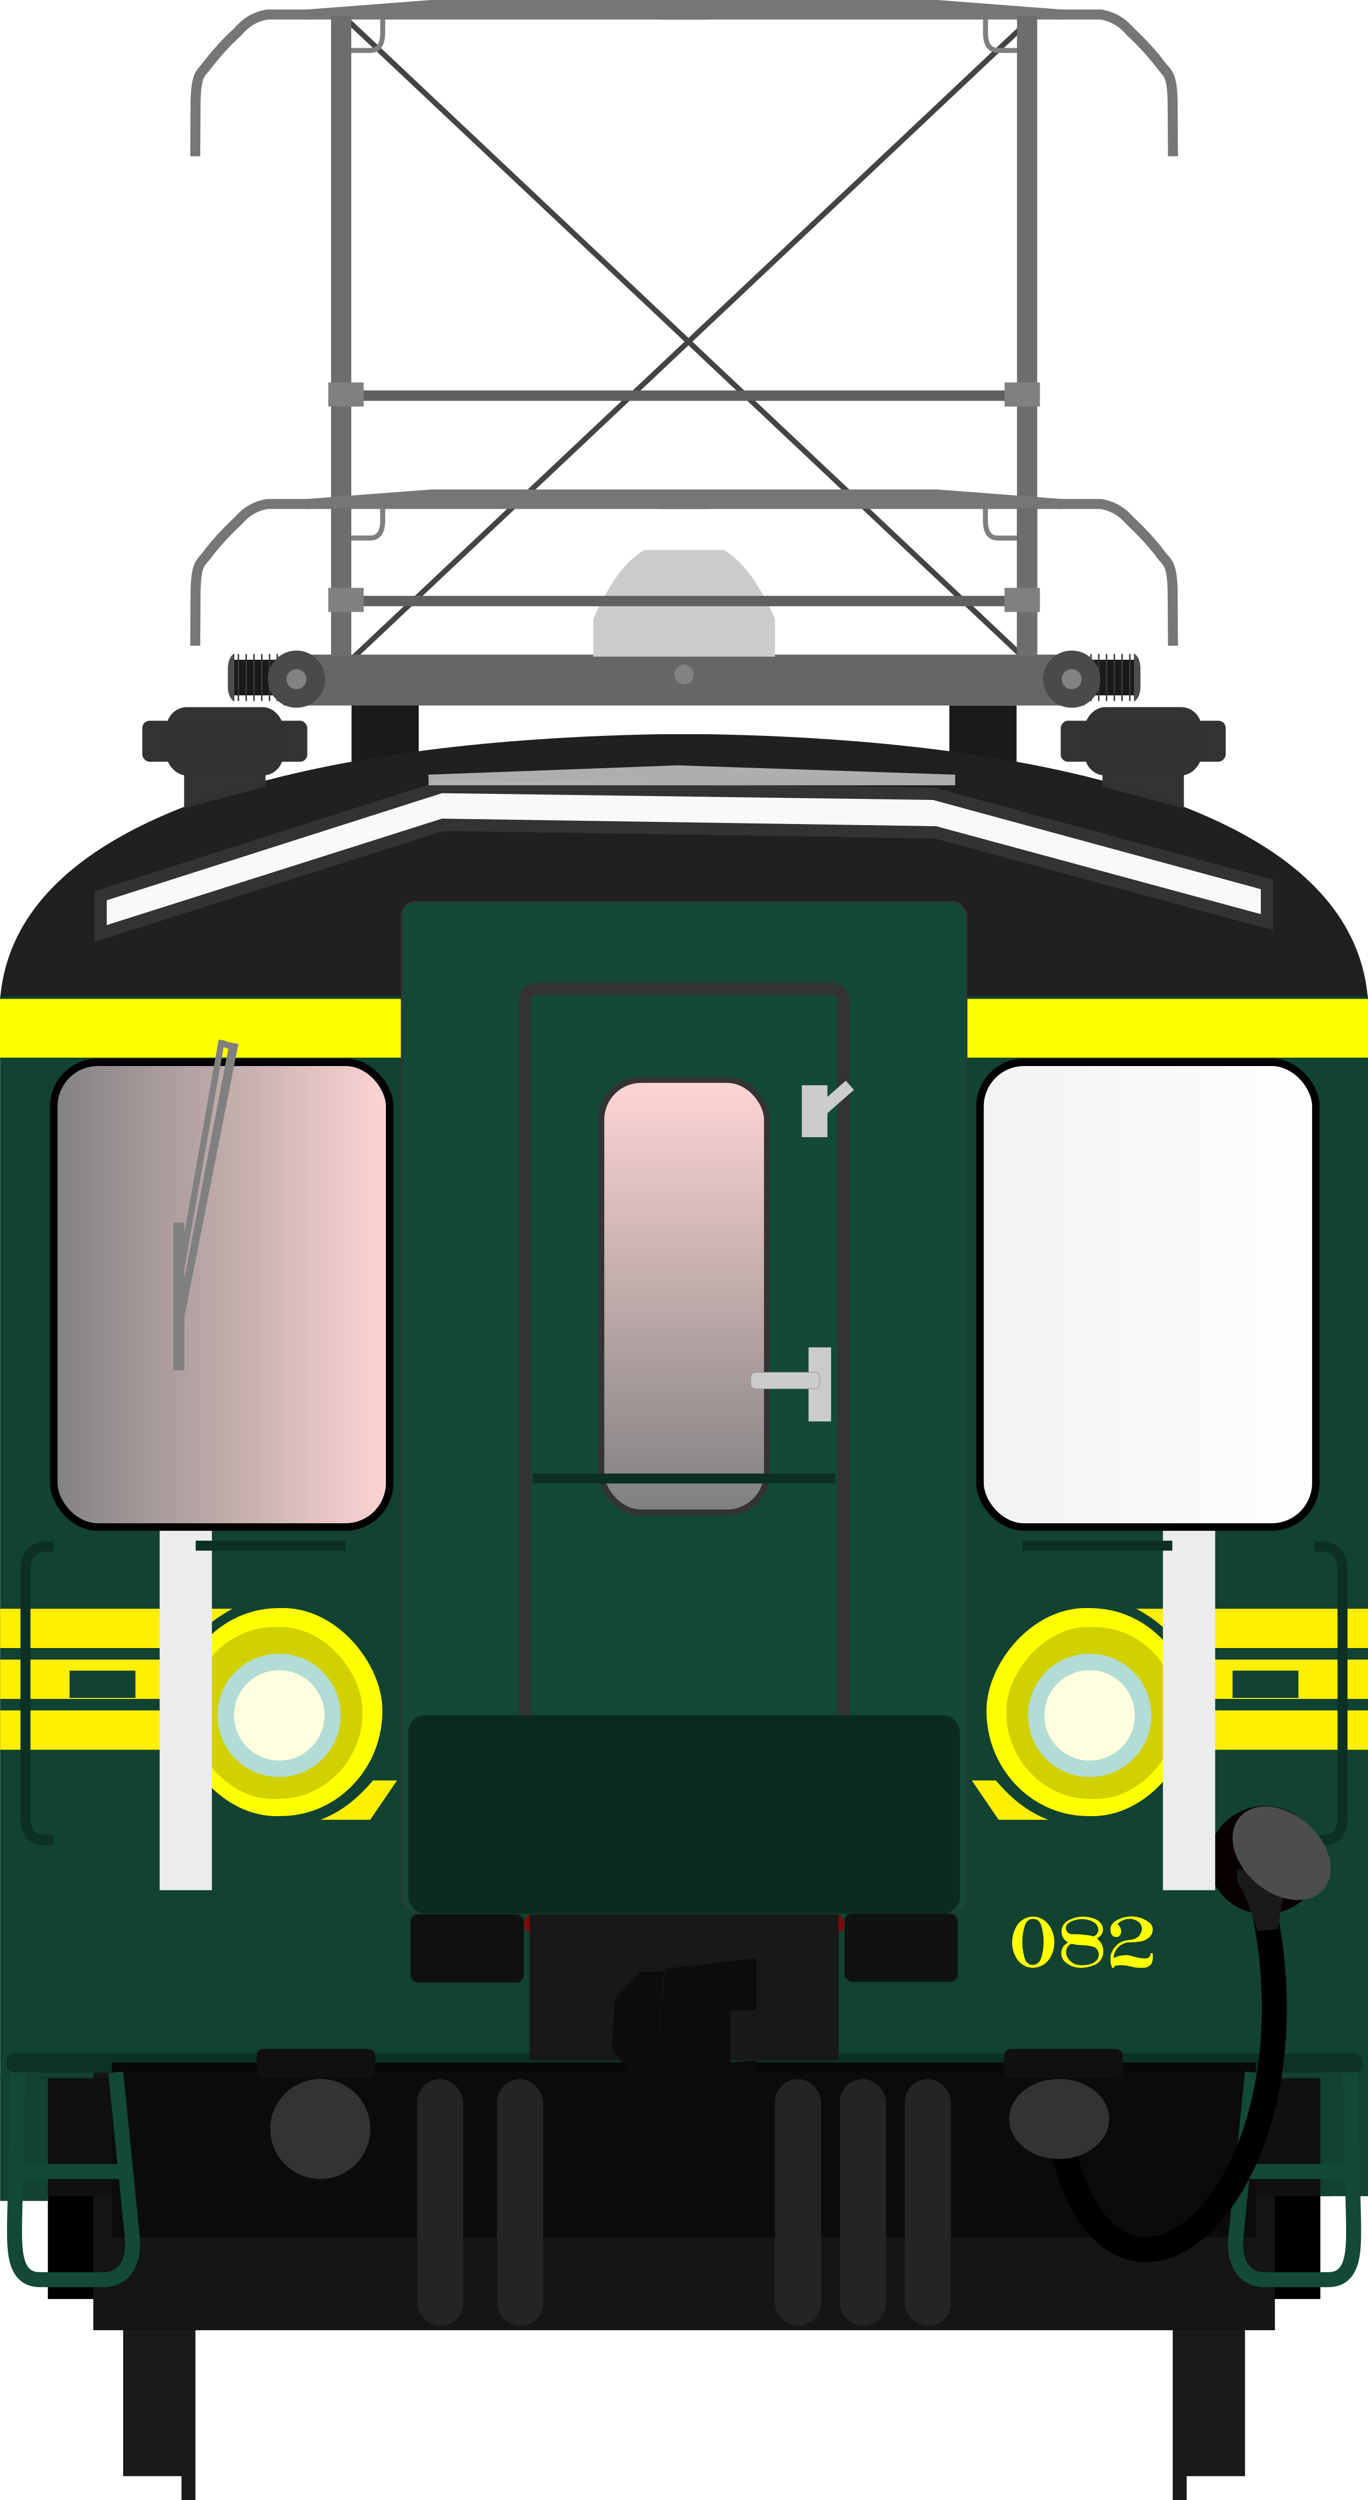 <?xml version="1.0" encoding="utf-8" standalone="no"?>
<!DOCTYPE svg PUBLIC "-//W3C//DTD SVG 1.1//EN" "http://www.w3.org/Graphics/SVG/1.1/DTD/svg11.dtd">
<svg version="1.1" width="273.74" height="500" xmlns="http://www.w3.org/2000/svg">
<defs>
<filter id="filter1157-6" x="-.004" y="-.263" width="1.007" height="1.525" color-interpolation-filters="sRGB"><feGaussianBlur stdDeviation="0.109"/></filter>
<linearGradient id="linearGradient901" x1="97.02" x2="97.02" y1="74.532" y2="93.24" gradientTransform="matrix(4.643 0 0 4.643 -314.59 -130.22)" gradientUnits="userSpaceOnUse"><stop stop-color="#ffd5d5" offset="0"/><stop stop-color="#808080" offset="1"/></linearGradient>
<filter id="filter4972-8-1-7" x="-2.353" y="-.3" width="5.706" height="1.6" color-interpolation-filters="sRGB"><feGaussianBlur stdDeviation="4.081"/></filter>
<linearGradient id="linearGradient3794" x1="59.566" x2="77.743" y1="86.86" y2="86.86" gradientTransform="matrix(3.78 0 0 3.78 -215.12 -69.388)" gradientUnits="userSpaceOnUse"><stop stop-color="#808080" offset="0"/><stop stop-color="#ffd5d5" offset="1"/></linearGradient>
<linearGradient id="linearGradient3862" x1="108.6" x2="126.78" y1="86.86" y2="86.86" gradientTransform="matrix(3.78 0 0 3.78 -215.12 -69.388)" gradientUnits="userSpaceOnUse"><stop stop-color="#f2f2f2" offset="0"/><stop stop-color="#fff" offset="1"/></linearGradient>
<filter id="filter5531" x="-.107" y="-.849" width="1.213" height="2.714" color-interpolation-filters="sRGB"><feGaussianBlur stdDeviation="2.122"/></filter>
<filter id="filter5711" x="-.11" y="-2.893" width="1.219" height="6.787" color-interpolation-filters="sRGB"><feGaussianBlur stdDeviation="1.037"/></filter>
<filter id="filter4972-8-1-7-2" x="-2.353" y="-.3" width="5.706" height="1.6" color-interpolation-filters="sRGB"><feGaussianBlur stdDeviation="4.081"/></filter>
<filter id="filter4041" x="-.031" y="-.497" width="1.061" height="1.994" color-interpolation-filters="sRGB"><feGaussianBlur stdDeviation="0.863"/></filter>
</defs>
<g stroke-width="3.788">
<rect x="9.577" y="410.66" width="254.63" height="49.101"/>
<rect x="189.97" y="141.07" width="13.446" height="13.575" fill="#1a1a1a"/>
<rect x="70.346" y="139.52" width="13.446" height="13.575" fill="#1a1a1a"/>
</g>
<path d="m132.19 146.83c-37.172 0.62-128.42 6.17-132.16 52.948 0 0 273.74-4.7e-4 273.69 0-3.742-46.776-95.018-52.328-132.17-52.948z" fill="#202020" stroke-width="3.78"/>
<path transform="matrix(4.642 0 0 4.642 -313.01 -129.7)" d="m71.767 66.533 14.676-4.686 21.239 0.292 14.362 3.907v1.622l-14.296-3.869-21.225-0.326-14.756 4.682z" fill="#f9f9f9" filter="url(#filter5531)" stroke="#333" stroke-linecap="round" stroke-width=".529" style="paint-order:fill markers stroke"/>
<path transform="matrix(4.642 0 0 4.642 -313.01 -129.7)" d="m85.898 61.314 10.723-0.401 11.984 0.401v0.459h-22.697z" fill="#e6e6e6" fill-opacity=".715" filter="url(#filter5711)" style="paint-order:fill markers stroke"/>
<rect x=".026" y="199.26" width="273.74" height="216.71" ry="0" fill="#114232" stroke-width="3.78" style="paint-order:fill markers stroke"/>
<g fill="#fff000">
<path transform="translate(-4)" d="m4.03 321.72h46.506c-4.544 2.444-7.107 5.113-8.952 7.863h-37.554z" stroke-width="1.584"/>
<path transform="translate(-4)" d="m4.03 331.89h36.195c-1.486 2.474-2.2 5.126-2.58 7.863h-33.615z" stroke-width="1.509"/>
<path transform="translate(-4)" d="m4.03 342.06h33.482c-0.112 2.608 0.419 5.21 1.232 7.863h-34.714z" stroke-width="1.51"/>
<path transform="translate(-4)" d="m78.629 356.06h4.823l-5.373 7.863h-9.963c4.398-1.639 7.672-4.514 10.513-7.863z" stroke-width=".98"/>
</g>
<g transform="matrix(2.487 0 0 2.64 -14.272 107.99)">
<g transform="matrix(.402 0 0 .393 -6.581 -105.79)">
<rect transform="matrix(1 -.022 .011 1 0 0)" x="60.622" y="476.85" width="41.09" height="40.089" ry="20.044" fill="#ff0"/>
<rect transform="matrix(1 -.022 .011 1 0 0)" x="63.365" y="480.49" width="34.387" height="33.122" ry="16.561" fill="#d1d100"/>
</g>
<g transform="matrix(.361 0 0 .34 -3.85 -78.583)">
<circle cx="88.768" cy="493" r="13.732" fill="#b2dcd6"/>
<circle cx="88.8" cy="493" r="10.07" fill="#ffffe0"/>
</g>
</g>
<g transform="matrix(-1 0 0 1 273.91 0)">
<g fill="#fff000">
<path transform="translate(-4)" d="m4.03 321.72h46.506c-4.544 2.444-7.107 5.113-8.952 7.863h-37.554z" stroke-width="1.584"/>
<path transform="translate(-4)" d="m4.03 331.89h36.195c-1.486 2.474-2.2 5.126-2.58 7.863h-33.615z" stroke-width="1.509"/>
<path transform="translate(-4)" d="m4.03 342.06h33.482c-0.112 2.608 0.419 5.21 1.232 7.863h-34.714z" stroke-width="1.51"/>
<path transform="translate(-4)" d="m78.629 356.06h4.823l-5.373 7.863h-9.963c4.398-1.639 7.672-4.514 10.513-7.863z" stroke-width=".98"/>
</g>
<g transform="matrix(2.487 0 0 2.64 -14.272 107.99)">
<g transform="matrix(.402 0 0 .393 -6.581 -105.79)">
<rect transform="matrix(1 -.022 .011 1 0 0)" x="60.622" y="476.85" width="41.09" height="40.089" ry="20.044" fill="#ff0"/>
<rect transform="matrix(1 -.022 .011 1 0 0)" x="63.365" y="480.49" width="34.387" height="33.122" ry="16.561" fill="#d1d100"/>
</g>
<g transform="matrix(.361 0 0 .34 -3.85 -78.583)">
<circle cx="88.768" cy="493" r="13.732" fill="#b2dcd6"/>
<circle cx="88.8" cy="493" r="10.07" fill="#ffffe0"/>
</g>
</g>
</g>
<g transform="translate(-4)" fill="#ff0">
<rect x="3.86" y="199.77" width="274.02" height="11.743" stroke-width="4.973"/>
</g>
<g stroke="#333" stroke-linecap="round">
<rect x="80.361" y="180.32" width="113.07" height="202.03" ry="2.851" fill="#134937" stroke-width=".3" style="paint-order:fill markers stroke"/>
<rect x="104.99" y="197.72" width="63.807" height="163.35" ry="2.305" fill="#134937" stroke-width="2.457" style="paint-order:fill markers stroke"/>
<rect x="120.3" y="215.94" width="33.191" height="86.545" ry="8.01" fill="url(#linearGradient901)" stroke-width="1.228" style="paint-order:fill markers stroke"/>
</g>
<g stroke-width="3.78">
<rect x="82.158" y="382.83" width="22.644" height="13.649" ry="1.473" fill="#101010" style="paint-order:fill markers stroke"/>
<rect x="168.99" y="382.68" width="22.644" height="13.649" ry="1.473" fill="#101010" fill-opacity=".947" style="paint-order:fill markers stroke"/>
<rect x="81.68" y="342.99" width="110.43" height="39.704" ry="3.412" fill="#0b2b21" style="paint-order:fill markers stroke"/>
</g>
<g fill="#1a1a1a">
<rect x="24.646" y="416.6" width="13.436" height="78.593" stroke-width="1.491"/>
<rect x="36.313" y="424.99" width="2.796" height="75.006" stroke-width="2.073"/>
<rect transform="scale(-1,1)" x="-249.13" y="416.6" width="13.436" height="78.593" stroke-width="1.491"/>
<rect transform="scale(-1,1)" x="-237.46" y="425" width="2.796" height="75.006" stroke-width="2.073"/>
</g>
<rect x="18.667" y="414.47" width="236.44" height="51.538" ry="0" fill="#151515" stroke-width="4.1" style="paint-order:fill markers stroke"/>
<rect x="7.185" y="415.6" width="259.4" height="23.605" fill="#101010" stroke-linecap="square" stroke-width="2"/>
<rect transform="matrix(3.377 0 0 8.396 -188.57 -684.05)" x="62.469" y="130.6" width="67.787" height="4.165" fill="#0b0b0b" filter="url(#filter4041)" stroke-linecap="square" stroke-width=".529" style="mix-blend-mode:normal"/>
<ellipse cx="253.13" cy="371.98" rx="11.228" ry="10.802" fill="#080000" stroke-width="3.582" style="paint-order:fill markers stroke"/>
<rect x="104.93" y="383.02" width="63.932" height="3.479" ry="1.305" fill="#850606" stroke-width="3.78" style="paint-order:fill markers stroke"/>
<rect transform="matrix(3.78 0 0 3.78 -227.33 -63.386)" x="60.477" y="125.41" width="71.777" height=".997" ry=".39" fill-opacity=".256" filter="url(#filter1157-6)" style="paint-order:fill markers stroke"/>
<g stroke-width="3.78">
<rect x="105.97" y="382.83" width="61.853" height="29.172" ry="0" fill="#181818" style="paint-order:fill markers stroke"/>
<path d="m133.06 393.72-2.522 27.418 15.025 0.22 5.155-1.426 0.439-7.896-5.045 0.439v-10.419h5.264v-10.419z" fill="#0c0c0c"/>
<path d="m132.84 394.24-4.716 0.11-5.045 5.264-0.658 9.87 8.116 11.954z" fill="#0c0c0c"/>
</g>
<rect x="264.21" y="414.65" width="9.556" height="24.55" fill="#114232" stroke-width="3.788"/>
<rect x=".026" y="415.6" width="9.556" height="24.55" fill="#114232" stroke-width="3.788"/>
<g fill="none" stroke="#134937" stroke-width="3">
<path d="m250.61 414.43-3.217 32.077c-0.897 6.626 2.133 9.42 5.638 9.402l12.759-0.015c5.504 0.03 5.059-6.791 5.059-11.606l-0.699-29.859"/>
<path d="m248.76 434.27h21.299"/>
<path d="m23.157 414.43 3.217 32.077c0.897 6.626-2.133 9.42-5.638 9.402l-12.759-0.015c-5.504 0.03-5.059-6.791-5.059-11.606l0.699-29.859"/>
<path d="m25.009 434.27h-21.299"/>
</g>
<rect transform="matrix(-2.511 0 0 4.683 347.99 -170.3)" x="121.7" y="84.442" width="4.163" height="32.642" ry="0" fill="#ececec" filter="url(#filter4972-8-1-7)" style="paint-order:fill markers stroke"/>
<rect transform="matrix(-2.511 0 0 4.683 548.75 -170.3)" x="121.7" y="84.442" width="4.163" height="32.642" ry="0" fill="#ececec" filter="url(#filter4972-8-1-7-2)" style="paint-order:fill markers stroke"/>
<rect x="196.1" y="212.44" width="67.205" height="92.94" ry="8.832" fill="url(#linearGradient3862)" stroke="#000" stroke-width="1.5"/>
<rect x="10.764" y="212.44" width="67.205" height="92.94" ry="8.832" fill="url(#linearGradient3794)" stroke="#000" stroke-width="1.5"/>
<g fill="none">
<path d="m69.22 3.753 137.37 129.4" stroke="#444" stroke-width="1.08px"/>
<path d="m206.31 3.753-137.37 129.4" stroke="#444" stroke-width="1.08px"/>
<g stroke="#7f7f7f" stroke-width="1px">
<path d="m197.18 100.93v3.054c0.01 2.389 0.743 3.628 2.588 3.628h4.218"/>
<path d="m76.581 3.4v3.054c-0.01 2.389-0.743 3.628-2.588 3.628h-4.218"/>
<path d="m197.2 3.4v3.054c0.01 2.389 0.743 3.628 2.588 3.628h4.218"/>
</g>
<g stroke="#767676" stroke-width="2">
<path d="m142 2.905h-88.478c-2.784 0.46-4.515 1.799-5.912 3.417-2.315 2.146-4.469 4.468-6.394 7.043-1.132 1.391-1.955 1.662-2.083 6.86l-0.066 11.023"/>
<path d="m61.286 2.909 24.923-1.909h55.8"/>
<path d="m131.78 2.905h88.478c2.784 0.46 4.515 1.799 5.912 3.417 2.315 2.146 4.469 4.468 6.394 7.043 1.132 1.391 1.955 1.662 2.083 6.86l0.066 11.023"/>
<path d="m212.49 2.909-24.923-1.909h-55.8"/>
</g>
</g>
<rect x="66.244" y="3.201" width="4.05" height="127.37" fill="#6d6d6d" stroke-width="2.012"/>
<rect x="203.5" y="3.201" width="4.05" height="127.37" fill="#6d6d6d" stroke-width="2.012"/>
<path d="m76.58 100.92v3.054c-0.01 2.389-0.743 3.628-2.588 3.628h-4.218" fill="none" stroke="#7f7f7f" stroke-width="1px"/>
<rect x="56.69" y="130.91" width="160.4" height="10.182" fill="#666"/>
<rect transform="matrix(0,-1,-1,0,0,0)" x="-139.06" y="-227.58" width="7.124" height="11.225" fill="#1a1a1a" stroke-width="1.268"/>
<rect transform="matrix(0,-1,-1,0,0,0)" x="-139.08" y="-217.57" width="7.165" height="1.362" fill="#909090" stroke-width=".472"/>
<path d="m228.21 137.33v-3.421c0.025-2.677-1.309-3.227-1.309-3.227v9.63s1.284-0.564 1.309-2.981z" fill="#4d4d4d" stroke-width=".506"/>
<g fill="#3a3a3a" stroke-width=".582">
<rect transform="matrix(0,-1,-1,0,0,0)" x="-140.2" y="-226.24" width="9.412" height=".296"/>
<rect transform="matrix(0,-1,-1,0,0,0)" x="-140.2" y="-224.68" width="9.412" height=".296"/>
<rect transform="matrix(0,-1,-1,0,0,0)" x="-140.2" y="-223.13" width="9.412" height=".296"/>
<rect transform="matrix(0,-1,-1,0,0,0)" x="-140.2" y="-221.57" width="9.412" height=".296"/>
<rect transform="matrix(0,-1,-1,0,0,0)" x="-140.2" y="-220.01" width="9.412" height=".296"/>
<rect transform="matrix(0,-1,-1,0,0,0)" x="-140.2" y="-218.46" width="9.412" height=".296"/>
</g>
<rect transform="rotate(-90)" x="-139.06" y="46.213" width="7.124" height="11.225" fill="#1a1a1a" stroke-width="1.268"/>
<rect transform="rotate(-90)" x="-139.08" y="56.225" width="7.165" height="1.362" fill="#909090" stroke-width=".472"/>
<path d="m45.59 137.33v-3.421c-0.025-2.677 1.309-3.227 1.309-3.227v9.63s-1.284-0.564-1.309-2.981z" fill="#4d4d4d" stroke-width=".506"/>
<g fill="#3a3a3a" stroke-width=".582">
<rect transform="rotate(-90)" x="-140.2" y="47.56" width="9.412" height=".296"/>
<rect transform="rotate(-90)" x="-140.2" y="49.115" width="9.412" height=".296"/>
<rect transform="rotate(-90)" x="-140.2" y="50.67" width="9.412" height=".296"/>
<rect transform="rotate(-90)" x="-140.2" y="52.23" width="9.412" height=".296"/>
<rect transform="rotate(-90)" x="-140.2" y="53.784" width="9.412" height=".296"/>
<rect transform="rotate(-90)" x="-140.2" y="55.339" width="9.412" height=".296"/>
</g>
<g fill="none" stroke="#767676" stroke-width="2">
<path d="m142 100.79h-88.478c-2.784 0.46-4.515 1.799-5.912 3.417-2.315 2.146-4.469 4.468-6.394 7.043-1.132 1.391-1.955 1.662-2.083 6.86l-0.066 11.023"/>
<path d="m61.286 100.8 24.923-1.909h55.8"/>
<path d="m131.78 100.79h88.478c2.784 0.46 4.515 1.799 5.912 3.417 2.315 2.146 4.469 4.468 6.394 7.043 1.132 1.391 1.955 1.662 2.083 6.86l0.066 11.023"/>
<path d="m212.49 100.8-24.923-1.909h-55.8"/>
</g>
<rect x="66.244" y="101.57" width="4.05" height="29.777" fill="#6d6d6d"/>
<rect x="203.5" y="101.57" width="4.05" height="29.777" fill="#6d6d6d"/>
<path d="m128.97 109.98c-4.431 2.501-7.759 8.183-10.256 13.82v7.519h36.363v-7.519c-2.497-5.637-5.825-11.319-10.256-13.82z" fill="#ccc"/>
<circle cx="59.324" cy="135.82" r="5.723" fill="#4a4a4a"/>
<circle cx="59.324" cy="135.82" r="1.996" fill="#828282"/>
<circle cx="214.45" cy="135.82" r="5.723" fill="#4a4a4a"/>
<circle cx="214.45" cy="135.82" r="1.996" fill="#828282"/>
<ellipse cx="136.89" cy="134.88" rx="1.933" ry="1.993" fill="#828282"/>
<path d="m66.668 120.2h140.44" fill="none" stroke="#606060" stroke-width="2.077"/>
<rect x="65.697" y="117.56" width="7.075" height="4.817" fill="#808080"/>
<rect x="201.01" y="117.56" width="7.075" height="4.817" fill="#808080"/>
<path d="m66.668 79.125h140.44" fill="none" stroke="#606060" stroke-width="2.077"/>
<rect x="65.697" y="76.488" width="7.075" height="4.817" fill="#808080"/>
<rect x="201.01" y="76.488" width="7.075" height="4.817" fill="#808080"/>
<g fill="#242424" stroke-width=".998">
<rect x="168.06" y="415.78" width="9.228" height="49.383" ry="4.614"/>
<rect x="181.05" y="415.78" width="9.228" height="49.383" ry="4.614"/>
<rect x="155.07" y="415.78" width="9.228" height="49.383" ry="4.614"/>
<rect x="83.463" y="415.78" width="9.228" height="49.383" ry="4.614"/>
<rect x="99.454" y="415.78" width="9.228" height="49.383" ry="4.614"/>
</g>
<path d="m253.13 382.79c11.074 56.419-30.044 91.781-40.557 46.43" fill="none" stroke="#000" stroke-linecap="square" stroke-width="5"/>
<path d="m251.73 386.17 3.987-0.409s1.199-8.546 2.131-10.166l-0.278-2.706-10.157 1.042 0.279 2.715c1.252 1.041 3.054 7.124 4.03 9.534z" fill="#1a1a1a" stroke-width=".806"/>
<g transform="translate(-.614)" fill="#333" fill-opacity=".996" stroke-width="4.004">
<g transform="translate(-8 1.304)">
<rect x="41.937" y="140.11" width="23.333" height="13.671" ry="4.101" style="paint-order:fill markers stroke"/>
<rect x="37.092" y="142.83" width="33.018" height="8.202" ry="1.453" style="paint-order:fill markers stroke"/>
<path d="m45.456 148.31h16.289l-6e-6 7.721-16.289 4.291z" style="paint-order:fill markers stroke"/>
</g>
<rect transform="scale(-1,1)" x="-241.03" y="141.41" width="23.333" height="13.671" ry="4.101" style="paint-order:fill markers stroke"/>
<rect transform="scale(-1,1)" x="-245.88" y="144.13" width="33.018" height="8.202" ry="1.453" style="paint-order:fill markers stroke"/>
<path d="m237.51 149.62h-16.289l1e-5 7.721 16.289 4.291z" style="paint-order:fill markers stroke"/>
</g>
<g transform="translate(-.771)">
<path d="m264.84 309.22s4.572-0.344 4.572 4.572v49.601c-3e-3 4.47-2.581 4.595-4.572 4.595" fill="none" stop-color="#000" stroke="#0c3024" stroke-linecap="square" stroke-linejoin="bevel" stroke-width="2"/>
<rect x="247.41" y="334.1" width="13.179" height="5.448" fill="#114232" stop-color="#000"/>
</g>
<ellipse transform="matrix(.174 -.985 .912 .41 0 0)" cx="-240.14" cy="327.02" rx="8.398" ry="10.638" fill="#4d4d4d" stroke-width="3.78" style="paint-order:fill markers stroke"/>
<path d="m47.707 208.75-11.528 58.204-1.367-0.303s11.134-58.405 11.126-58.17z" fill="#808080" stroke-width="1.708"/>
<path d="m36.888 274.03 0.018-29.524h-2.199l-0.018 29.524z" fill="#808080" stroke-width=".823"/>
<path d="m44.366 208.01-8.902 50.237" fill="none" stroke="#808080" stroke-width="1.25px"/>
<path d="m44.252 208.59 3.237 1.046" fill="#808080" stroke="#808080" stroke-width="1.301px"/>
<g transform="matrix(3.78 0 0 3.78 -.676 112.92)" fill="#333">
<ellipse cx="56.248" cy="82.233" rx="2.646" ry="2.117" stroke-width=".308"/>
<circle cx="17.135" cy="82.762" r="2.646" stroke-width=".344"/>
</g>
<rect x="51.344" y="409.77" width="23.782" height="5.74" ry="1.305" fill="#101010" stroke-width="3.78" style="paint-order:fill markers stroke"/>
<rect x="200.89" y="409.77" width="23.782" height="5.74" ry="1.305" fill="#101010" stroke-width="3.78" style="paint-order:fill markers stroke"/>
<g transform="translate(-.771)">
<g transform="translate(-381.1 9.142)">
<path d="m391.54 300.08s-4.572-0.344-4.572 4.572v49.601c3e-3 4.47 2.581 4.595 4.572 4.595" fill="none" stop-color="#000" stroke="#0c3024" stroke-linecap="square" stroke-linejoin="bevel" stroke-width="2"/>
<rect transform="scale(-1,1)" x="-408.97" y="324.96" width="13.179" height="5.448" fill="#114232" stop-color="#000"/>
</g>
</g>
<g transform="translate(-.497)" fill="none" stroke="#0c3024" stroke-linecap="square" stroke-linejoin="bevel" stroke-width="2">
<path d="m206.13 309.11h27.952" stop-color="#000"/>
<path d="m40.658 309.11h27.952" stop-color="#000"/>
<path d="m108.08 295.68h58.572" stop-color="#000"/>
</g>
<g fill="#ccc">
<rect transform="scale(-1,1)" x="-166.3" y="269.45" width="4.508" height="14.817" fill-opacity=".996" stroke-width="3.78" style="paint-order:fill markers stroke"/>
<rect transform="scale(-1,1)" x="-164.04" y="274.44" width="13.819" height="3.29" ry=".931" stroke="#949494" stroke-linecap="round" stroke-width=".123" style="paint-order:fill markers stroke"/>
<rect transform="scale(-1,1)" x="-165.57" y="217.03" width="5.118" height="10.392" stroke-width="3.78" style="paint-order:fill markers stroke"/>
</g>
<path d="m170.06 217.03-6.514 5.739" fill="none" stroke="#ccc" stroke-width="2.457"/>
<g fill="#ff0" stop-color="#000" stroke-linecap="square" stroke-linejoin="bevel" stroke-width="2">
<path d="m206.6 383.29h0.322q0.258 0.014 0.508 0.057 0.258 0.043 0.702 0.229 0.215 0.086 0.43 0.208 0.208 0.115 0.587 0.394 0.43 0.401 0.616 0.63 0.1 0.107 0.38 0.544l0.193 0.365 0.136 0.294q0.129 0.251 0.222 0.58 0.079 0.236 0.172 0.716 0.079 0.401 0.086 0.623 7e-3 0.208 0.021 0.53l-7e-3 0.222q-0.05 0.537-0.079 0.773-0.029 0.236-0.201 0.852l-0.115 0.308q-0.136 0.358-0.423 0.881-0.172 0.286-0.372 0.537-0.129 0.158-0.38 0.408l-0.1 0.107-0.508 0.365-0.358 0.201q-0.243 0.107-0.344 0.15-0.093 0.036-0.243 0.079-0.15 0.036-0.322 0.079-0.165 0.036-0.53 0.086l-0.279 0.014-0.322-0.014q-0.48-0.065-0.623-0.1-0.136-0.043-0.38-0.122-0.487-0.193-0.91-0.487-0.294-0.215-0.609-0.537-0.279-0.308-0.501-0.702l-0.115-0.186q-0.208-0.423-0.358-0.795-0.129-0.365-0.222-0.781-0.15-0.688-0.15-1.189 0-1.017 0.301-2.048 0.079-0.329 0.222-0.609 0.107-0.294 0.272-0.573 0.136-0.258 0.387-0.616 0.43-0.487 0.73-0.709 0.236-0.165 0.494-0.308 0.251-0.143 0.759-0.315l7e-3 7e-3q0-0.014 0.358-0.093l0.172-0.021v7e-3l0.136-0.029v7e-3q0.05-0.014 0.236-0.021zm-0.065 0.458q-0.394 0.043-0.594 0.165-0.193 0.122-0.294 0.208-0.093 0.086-0.201 0.229-0.107 0.143-0.229 0.394-0.158 0.279-0.365 1.16-0.072 0.294-0.1 0.444-0.029 0.143-0.072 0.408-0.036 0.258-0.064 0.508-0.021 0.243-0.043 0.981v0.551q0.014 0.086 0.014 0.294l0.036 0.415 0.014 0.136q0.079 0.573 0.15 0.945 0.186 0.824 0.258 1.038 0.072 0.208 0.172 0.451 0.129 0.222 0.286 0.394 0.222 0.201 0.344 0.258 0.15 0.1 0.408 0.179 0.236 0.043 0.473 0.043 0.408 0 0.888-0.308 0.344-0.272 0.437-0.48 0.115-0.143 0.294-0.637l0.065-0.222 0.072-0.243q0.043-0.208 0.093-0.394l0.036-0.215q0.014-7e-3 0.043-0.186 0.036-0.179 0.072-0.415 0.043-0.243 0.086-1.089l7e-3 -0.172v-0.193l-7e-3 -0.458 7e-3 -7e-3 -0.014-0.186-7e-3 -0.272-0.122-0.938q-0.086-0.523-0.172-0.888v-0.021q-0.107-0.423-0.279-0.902-0.043-0.15-0.351-0.508-0.265-0.236-0.337-0.272-0.065-0.036-0.15-0.072-0.079-0.043-0.294-0.086-0.208-0.043-0.365-0.05z"/>
<path d="m216.53 383.3 0.029 7e-3 0.064-7e-3 7e-3 7e-3h7e-3l0.014-7e-3h7e-3l0.021 7e-3 0.029-7e-3 0.043 7e-3 0.029-7e-3 0.036 7e-3 7e-3 -7e-3 0.036 7e-3h0.165l0.05 7e-3 7e-3 -7e-3 0.079 0.014 7e-3 -7e-3h7e-3l7e-3 7e-3h7e-3l0.043-7e-3 0.093 0.014h0.036l7e-3 0.014 7e-3 -0.014q0.05 7e-3 0.05 0.021l0.014-7e-3 0.215 0.029v7e-3l7e-3 -7e-3h0.014q0.673 0.115 0.895 0.215l0.021-7e-3q0 0.014 0.286 0.093l0.193 0.079 0.179 0.072q0 0.021 0.043 0.021 0.394 0.193 0.609 0.387l0.229 0.215q0.308 0.372 0.344 0.501 0.229 0.401 0.229 0.917v0.129q-0.029 0.265-0.1 0.501-0.172 0.415-0.458 0.688-0.201 0.215-0.444 0.337l-0.172 0.079-7e-3 -0.014-0.029 0.05q0 0.029 0.243 0.229 0 0.014 0.021 0.014 0.466 0.487 0.523 0.645 0.136 0.186 0.329 0.666 0.158 0.559 0.158 0.788h-7e-3l0.014 0.043-7e-3 0.036 7e-3 0.05v0.122q0 1.046-0.63 1.883l-0.122 0.15q-0.186 0.222-0.301 0.286-0.301 0.236-0.523 0.329 0 7e-3 -0.201 0.086l-0.322 0.129-7e-3 -7e-3 -0.043 0.036-7e-3 -7e-3h-0.014q0 0.014-0.344 0.122-0.236 0.072-0.63 0.15l-7e-3 -7e-3q0 0.021-0.158 0.036l-7e-3 -7e-3q0 0.029-0.236 0.05-0.079 0.021-0.322 0.036l-0.014 0.021-0.043-7e-3h-0.014l-0.043 7e-3v-7e-3l-7e-3 7e-3h-0.029l-7e-3 -7e-3q-0.093 0.021-0.15 0.021h-0.129l-0.029 7e-3 -7e-3 -7e-3h-7e-3l-0.115 7e-3 -7e-3 -7e-3 -7e-3 7e-3h-0.036l-0.014-7e-3 -7e-3 7e-3 -0.072-0.014-7e-3 7e-3 -0.129-7e-3h-0.043l-0.014-0.014-0.021 7e-3 -0.129-7e-3h-0.021l-0.036-0.014-0.021 0.014q-0.014-0.014-0.115-0.029l-0.014 7e-3q-0.329-0.036-0.802-0.172-0.695-0.229-1.303-0.652-0.623-0.466-0.809-0.809-0.093-0.136-0.201-0.423-0.136-0.394-0.136-0.745l-7e-3 -7e-3v-7e-3l7e-3 -0.014-7e-3 -0.021q0.014-0.279 0.029-0.344v-0.064q0.014-0.014 0.043-0.179 0.186-0.58 0.351-0.766 7e-3 -0.036 0.115-0.143 0.043-0.107 0.408-0.401l0.201-0.129q0.158-0.079 0.201-0.129-7e-3 -0.029-0.186-0.136-0.208-0.122-0.587-0.544-0.516-0.716-0.516-1.504 0-0.344 0.079-0.659 0.05-0.215 0.186-0.501 0.129-0.243 0.258-0.415 0.201-0.222 0.251-0.251 0.079-0.093 0.43-0.337 0.394-0.222 0.773-0.372 0.781-0.294 0.96-0.294 0-0.021 0.401-0.086l0.129-0.021v7e-3q0.251-0.043 0.401-0.043 0.029 0 0.029-0.014h0.014v7e-3l0.122-7e-3h0.057zm-0.351 0.501q-0.043 7e-3 -0.043 0.021l-0.036-7e-3 -0.029 7e-3 -7e-3 -7e-3 -0.165 0.021-7e-3 -7e-3h-7e-3q-0.387 0.065-0.63 0.122v-7e-3q-0.294 0.086-0.695 0.229l-7e-3 -7e-3q0 0.021-0.014 0.021l-7e-3 -7e-3h-7e-3q0 0.021-0.201 0.107-0.201 0.086-0.551 0.315-0.143 0.115-0.286 0.301-0.086 0.086-0.165 0.351l-0.021 0.1v0.057l-0.014 0.021v0.258q0.043 0.258 0.122 0.437 0.057 0.15 0.272 0.365 0.243 0.215 0.508 0.265 0 7e-3 0.143 0.029l7e-3 7e-3 7e-3 -7e-3h7e-3l0.036 0.021 7e-3 -0.014h0.014l7e-3 0.014 7e-3 -0.014h7e-3q0.143 0 0.186 0.021l7e-3 -7e-3 0.079 7e-3h0.064l0.029 7e-3 0.079-0.014 7e-3 7e-3 0.043-7e-3h0.158l0.029 7e-3 0.029-7e-3h0.021q0.172 0 0.172 0.014l7e-3 -7e-3 0.172 7e-3h0.072l0.029 7e-3 0.014-7e-3h7e-3q0.057 7e-3 0.057 0.014l0.014-7e-3h0.065l0.014 7e-3 7e-3 -7e-3 0.215 0.021 0.014-7e-3q0.48 0.029 0.551 0.05l7e-3 -7e-3h7e-3l0.064 0.014 7e-3 -7e-3 0.036 7e-3h0.065l0.494 0.064 0.029-0.014q0 0.021 0.236 0.043l0.029-7e-3q0 0.014 0.079 0.021l7e-3 -7e-3h7e-3q0.079 0.021 0.494 0.086 0.086 0.036 0.215 0.05 0 0.014 0.021 0.014l0.029-7e-3q0 0.014 0.179 0.043 7e-3 0.029 0.179 0.057h0.021q0.172-0.014 0.473-0.222 0.258-0.215 0.358-0.423 0.165-0.358 0.165-0.602l7e-3 -7e-3v-7e-3l-7e-3 -7e-3 7e-3 -0.029q0-0.544-0.358-1.067-0.258-0.286-0.394-0.358-0.029-0.043-0.265-0.179l-7e-3 7e-3h-7e-3q-0.286-0.186-0.423-0.208l-0.043-0.029-7e-3 0.014h-7e-3q-0.494-0.222-1.404-0.329l-7e-3 0.014-0.093-0.014-0.029 0.014-0.05-0.021-7e-3 7e-3h-7e-3l-0.158-7e-3 -0.05 7e-3 -0.036-7e-3 -7e-3 7e-3h-7e-3l-0.014-7e-3h-7e-3l-0.021 7e-3v-7e-3l-7e-3 7e-3h-7e-3l-7e-3 -7e-3 -7e-3 7e-3h-7e-3l-0.014-7e-3 -7e-3 7e-3zm-2.822 6.238v0.043l-0.029 0.172 0.014 7e-3v0.014l-0.021 0.079 7e-3 0.086-7e-3 7e-3 0.021 0.158-0.014 7e-3v7e-3q0.05 0.294 0.136 0.537 0.079 0.201 0.179 0.38 0.179 0.279 0.344 0.451 0.279 0.301 0.466 0.423 0.587 0.423 1.096 0.494 0.122 0.036 0.473 0.086l7e-3 -7e-3 0.093 0.014 7e-3 -7e-3 0.029 7e-3 0.05-7e-3 0.136 0.014 7e-3 -7e-3h7e-3l0.036 0.014 0.043-7e-3h0.243l0.072 7e-3 0.086-0.014 7e-3 7e-3q0.609-0.029 0.96-0.115 0.523-0.143 0.773-0.251 0.229-0.1 0.48-0.286 0.43-0.315 0.616-0.645 0.179-0.387 0.179-0.551l0.036-0.222-7e-3 -0.043v-0.129q-0.079-0.508-0.229-0.716-0.086-0.15-0.158-0.229-0.258-0.329-0.58-0.444l-0.122-0.065-7e-3 7e-3q-0.079-0.014-0.079-0.029l-7e-3 7e-3h-0.014q-0.079-0.029-0.652-0.143l-7e-3 7e-3h-7e-3q-0.014-0.014-0.229-0.036l-0.15-0.029-7e-3 7e-3q-0.602-0.079-0.881-0.079h-0.014l-7e-3 -7e-3 -0.029 7e-3 -7e-3 -7e-3h-7e-3l-7e-3 7e-3 -0.208-0.021v-7e-3l-7e-3 7e-3h-0.05l-0.014-7e-3 -7e-3 7e-3h-0.021l-7e-3 -7e-3 -7e-3 7e-3 -0.093-0.014-7e-3 7e-3h-0.029l-7e-3 -7e-3 -7e-3 7e-3 -0.086-0.014-7e-3 7e-3h-0.014l-7e-3 -7e-3 -0.029 7e-3 -0.021-7e-3 -0.043 7e-3q-0.036 0-0.036-0.014l-7e-3 7e-3 -0.272-0.029-0.036 7e-3 -0.086-0.021-7e-3 7e-3h-7e-3l-0.265-0.043-7e-3 7e-3h-7e-3l-0.53-0.107-0.329-0.072h-7e-3q-0.086 7e-3 -0.351 0.172-0.014 0.021-0.086 0.064-0.229 0.158-0.351 0.387-0.036 0.029-0.072 0.122-0.165 0.308-0.179 0.544z"/>
<path d="m226.15 383.26h0.344l0.229 7e-3q0.394 0.029 0.795 0.093 0.594 0.129 0.745 0.186 0.158 0.05 0.265 0.1 0.115 0.043 0.38 0.172l0.394 0.201 0.286 0.172 0.201 0.129 0.265 0.201q0.136 0.115 0.201 0.208 0.021 0 0.079 0.1 0.15 0.193 0.258 0.537l0.05 0.208 0.014 0.215v0.344q-0.065 0.43-0.258 0.766-0.165 0.251-0.279 0.401-0.057 0.064-0.158 0.158-0.1 0.086-0.265 0.201-0.165 0.115-0.458 0.272-0.186 0.086-0.294 0.136-0.107 0.043-0.337 0.107-0.222 0.065-0.559 0.115-0.337 0.05-0.645 0.086t-0.988 0.05q-0.68 7e-3 -0.781 0.029-0.1 0.021-0.208 0.043-0.107 0.021-0.265 0.064-0.158 0.043-0.351 0.143-0.351 0.15-0.566 0.308-0.215 0.158-0.272 0.208-0.057 0.05-0.115 0.107-0.05 0.05-0.136 0.136-0.086 0.086-0.136 0.143-0.043 0.057-0.129 0.179-0.086 0.122-0.172 0.258-0.079 0.129-0.136 0.258-0.057 0.122-0.136 0.329-0.079 0.201-0.122 0.415-0.036 0.215-0.072 0.544l0.48-0.201 0.1-0.043 0.415-0.15v7e-3q0.695-0.193 1.604-0.215l0.265 0.014q0.437 0.065 0.895 0.208 0.458 0.143 0.995 0.265t1.031 0.158q0.494 0.036 0.824 0 0.329-0.036 0.559-0.286 0.136-0.172 0.165-0.251 0.036-0.079 0.029-0.372 0.036-0.1 0.143-0.1h0.279q0.086 0.036 0.079 0.107v1.153q-0.15 0.645-0.286 0.845-0.136 0.193-0.337 0.358-0.193 0.165-0.315 0.236-0.122 0.064-0.387 0.129 0 0.014-0.258 0.057l-0.623 0.021q-1.024 7e-3 -1.597-0.115-0.566-0.122-1.153-0.265-0.587-0.15-1.755-0.15-0.838 0.1-0.931 0.193t-0.093 0.243q-7e-3 0.093-0.129 0.093h-0.215q-0.086-0.014-0.115-0.107-0.021-0.093-0.15-0.516-0.122-0.423-0.122-1.117 0-0.702 0.086-0.945 0.086-0.243 0.165-0.437 0.079-0.193 0.193-0.415 0.115-0.222 0.294-0.437 0.186-0.222 0.48-0.523 0.294-0.301 0.451-0.401 0.158-0.1 0.272-0.158 0.122-0.064 0.243-0.122 0.129-0.065 0.372-0.15 0.251-0.086 0.523-0.136 0.279-0.057 0.645-0.093 0.372-0.043 0.53-0.065 0.158-0.029 0.351-0.093 0.201-0.065 0.394-0.143 0.193-0.086 0.544-0.337 0.243-0.186 0.544-0.802 0.301-0.623 0.186-1.074-0.115-0.458-0.337-0.788-0.222-0.337-0.881-0.645-0.659-0.315-1.318-0.272-0.659 0.043-0.874 0.122-0.208 0.079-0.394 0.165-0.186 0.079-0.272 0.122-0.086 0.043-0.15 0.079-0.057 0.036-0.179 0.136-0.122 0.093-0.208 0.15-0.079 0.057-0.15 0.129-0.064 0.072-0.079 0.165 0.279 0.222 0.394 0.415 0.115 0.186 0.186 0.38 0.079 0.186 0.122 0.559 0.05 0.372-0.193 0.781-0.236 0.401-0.68 0.423-0.444 0.014-0.666-0.136-0.222-0.158-0.337-0.322-0.107-0.172-0.179-0.365-0.072-0.193-0.086-0.752-7e-3 -0.566 0.344-1.01 0.358-0.444 0.63-0.609 0.279-0.172 0.551-0.301 0.272-0.136 0.494-0.222 0.222-0.086 0.58-0.186 0.358-0.107 1.089-0.193l0.15-0.014h0.043z"/>
</g>
</svg>
